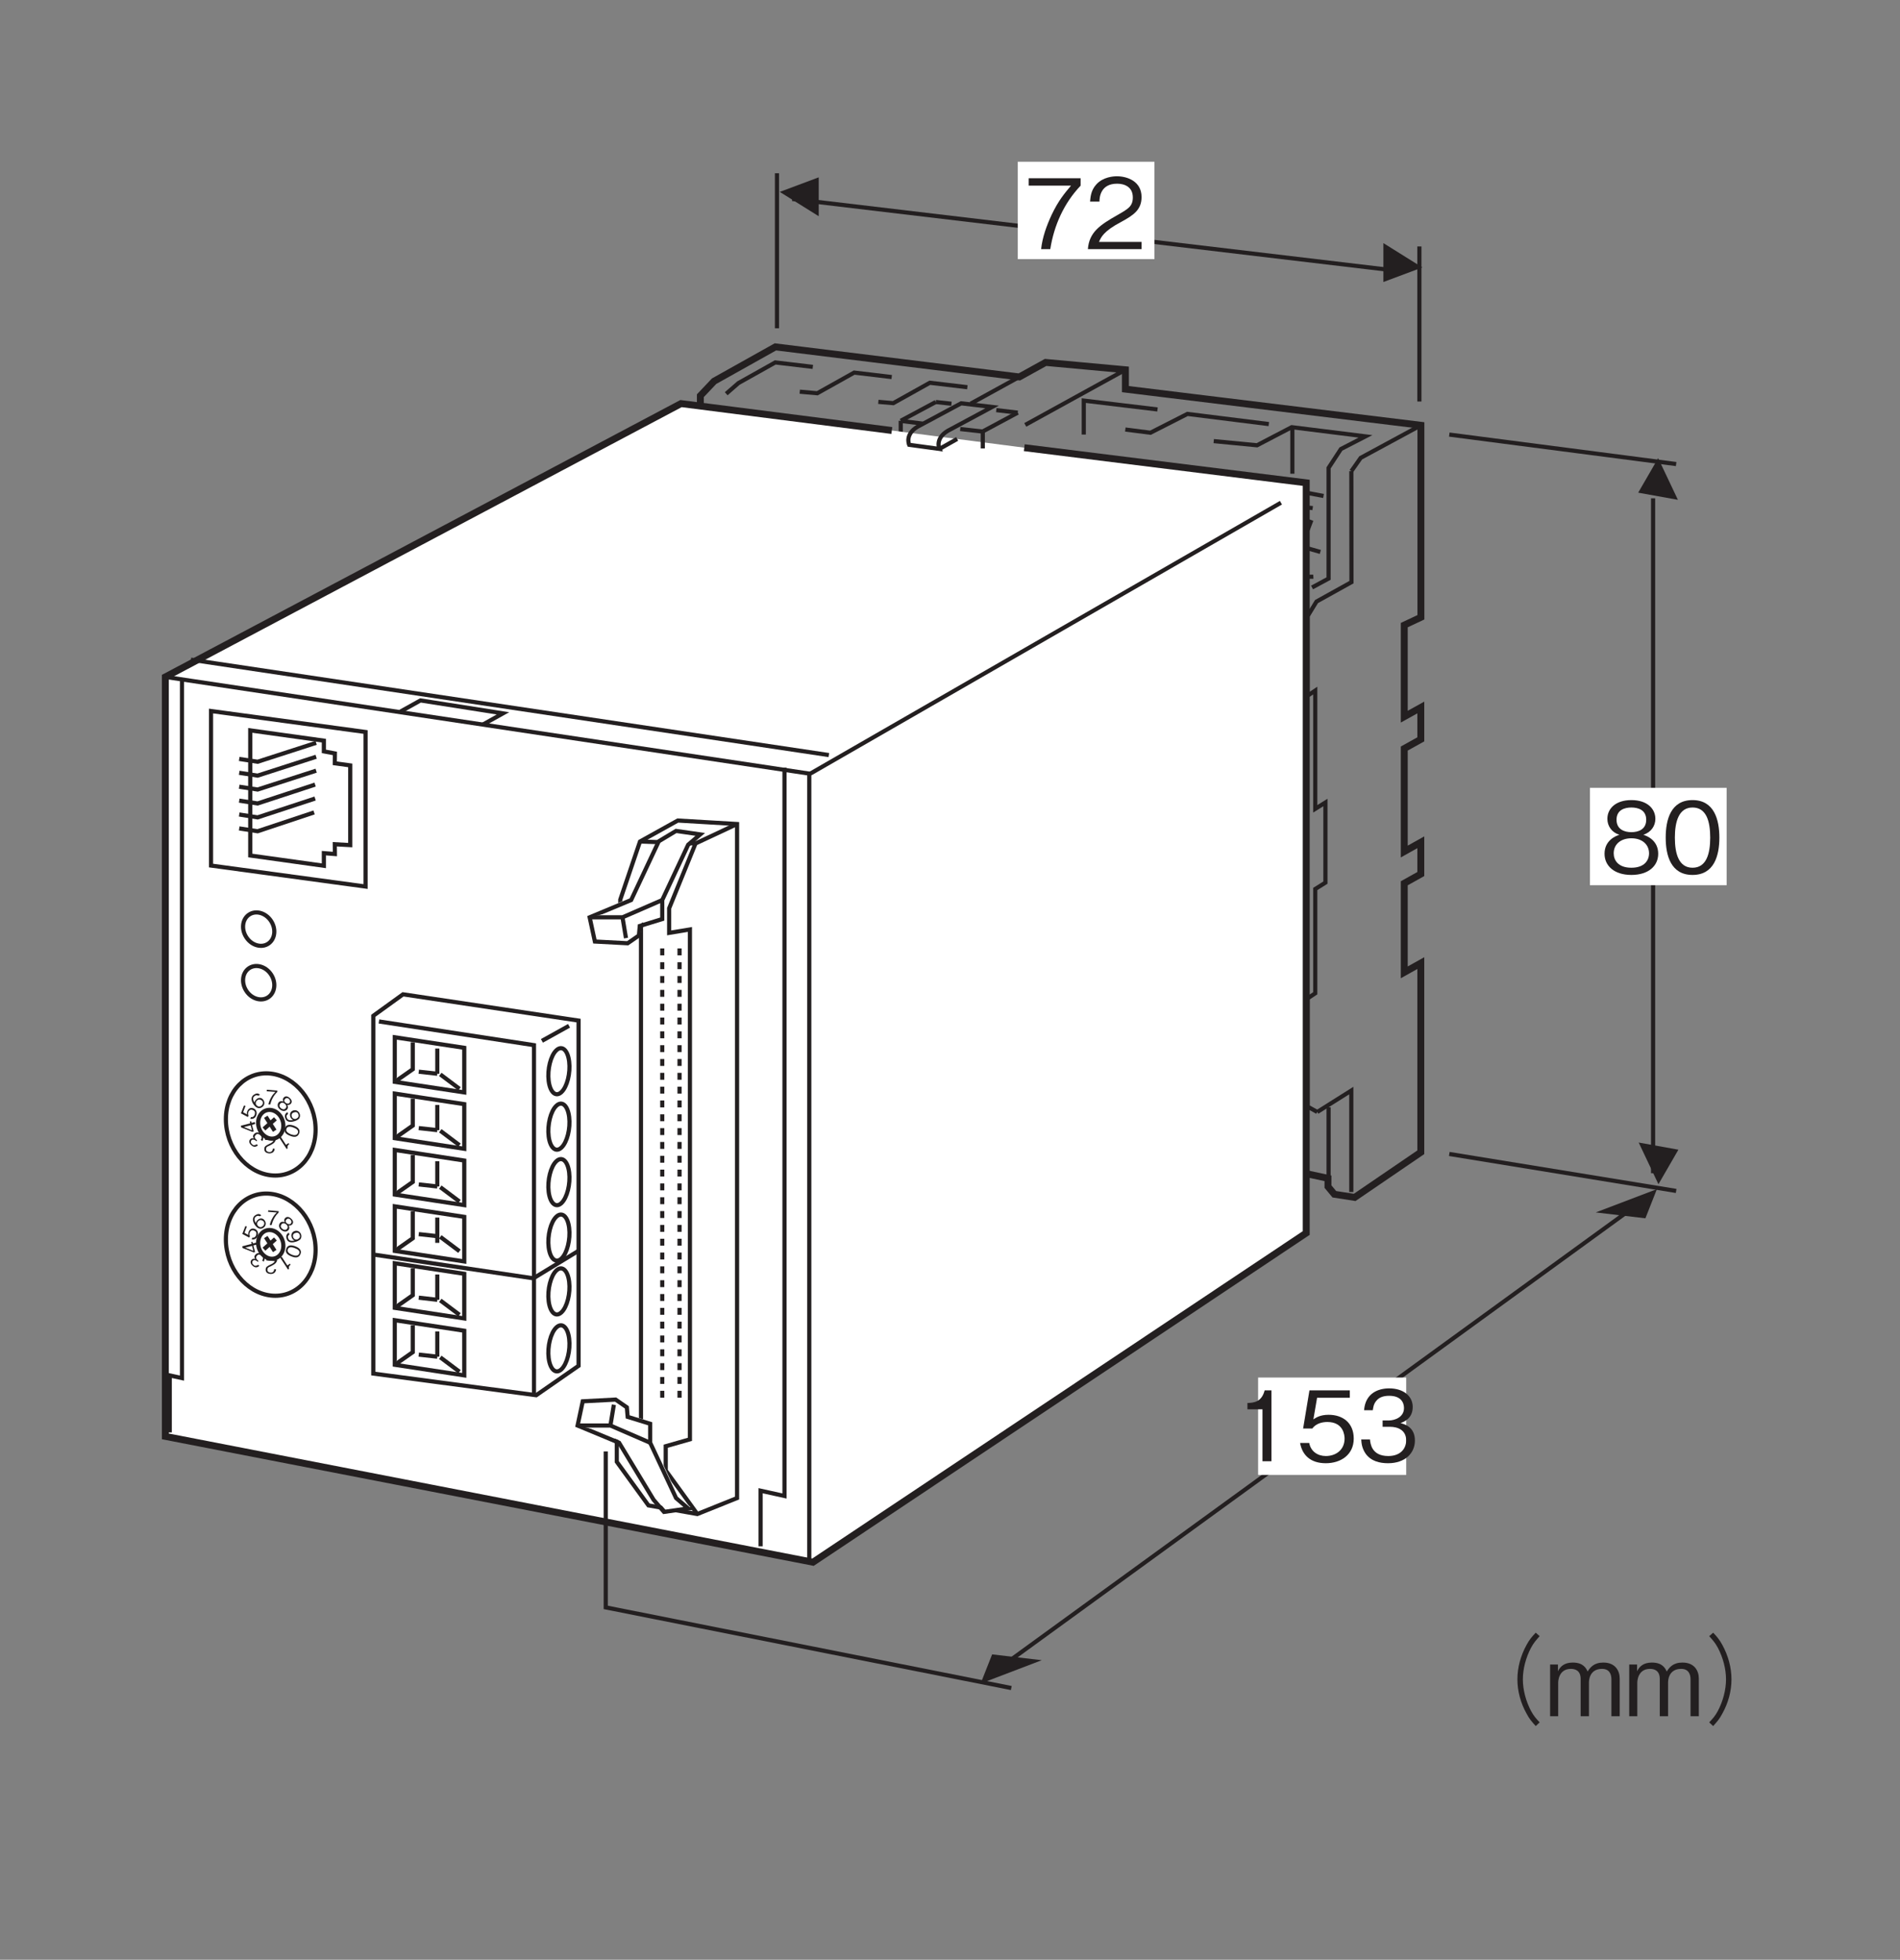 <?xml version="1.0" encoding="UTF-8"?>
<svg xmlns="http://www.w3.org/2000/svg" xmlns:xlink="http://www.w3.org/1999/xlink" width="136.06pt" height="140.34pt" viewBox="0 0 136.06 140.34" version="1.2">
<rect x="0" y="0" width="136.06" height="140.34" fill="#808080" stroke="none"/>
<defs>
<g>
<symbol overflow="visible" id="glyph0-0">
<path style="stroke:none;" d="M 0.703 0.828 L 6.266 0.828 L 6.266 -6.125 L 0.703 -6.125 Z M 3.484 -2.922 L 1.266 -5.766 L 5.688 -5.766 Z M 3.703 -2.641 L 5.906 -5.484 L 5.906 0.203 Z M 1.266 0.484 L 3.484 -2.359 L 5.688 0.484 Z M 1.047 -5.484 L 3.25 -2.641 L 1.047 0.203 Z M 1.047 -5.484 "/>
</symbol>
<symbol overflow="visible" id="glyph0-1">
<path style="stroke:none;" d="M 4.047 -4.547 L 4.047 -5.078 L 0.328 -5.078 L 0.328 -4.547 L 3.359 -4.547 C 2.891 -3.984 2.469 -3.5 1.969 -2.453 C 1.609 -1.672 1.312 -0.859 1.219 0 L 1.875 0 C 2.141 -1.703 2.859 -3.297 4.047 -4.547 Z M 4.047 -4.547 "/>
</symbol>
<symbol overflow="visible" id="glyph0-2">
<path style="stroke:none;" d="M 4.031 0 L 4.031 -0.516 L 0.984 -0.516 C 1.125 -0.844 1.297 -1.281 2.578 -1.953 C 3.5 -2.453 4.031 -2.844 4.031 -3.734 C 4.031 -4.875 2.984 -5.219 2.266 -5.219 C 2.016 -5.219 1.281 -5.172 0.797 -4.641 C 0.391 -4.203 0.375 -3.703 0.344 -3.406 L 1.016 -3.406 C 1.016 -3.688 1.078 -4.688 2.281 -4.688 C 2.75 -4.688 3.406 -4.5 3.406 -3.703 C 3.406 -3.062 3.062 -2.875 2.297 -2.438 C 1.031 -1.719 0.281 -1.203 0.188 0 Z M 4.031 0 "/>
</symbol>
<symbol overflow="visible" id="glyph0-3">
<path style="stroke:none;" d="M 4.109 -1.375 C 4.109 -2.344 3.297 -2.656 3.047 -2.734 C 3.609 -2.922 3.906 -3.375 3.906 -3.875 C 3.906 -4.594 3.328 -5.219 2.188 -5.219 C 1.078 -5.219 0.469 -4.625 0.469 -3.875 C 0.469 -3.359 0.781 -2.906 1.328 -2.734 C 1.078 -2.656 0.266 -2.344 0.266 -1.375 C 0.266 -0.516 0.953 0.141 2.188 0.141 C 3.406 0.141 4.109 -0.5 4.109 -1.375 Z M 3.25 -3.812 C 3.25 -3.094 2.656 -2.922 2.188 -2.922 C 1.703 -2.922 1.125 -3.109 1.125 -3.812 C 1.125 -4.516 1.703 -4.688 2.188 -4.688 C 2.672 -4.688 3.25 -4.516 3.25 -3.812 Z M 3.453 -1.406 C 3.453 -0.906 3.125 -0.375 2.188 -0.375 C 1.25 -0.375 0.922 -0.906 0.922 -1.406 C 0.922 -2.078 1.453 -2.484 2.188 -2.484 C 2.969 -2.484 3.453 -2.031 3.453 -1.406 Z M 3.453 -1.406 "/>
</symbol>
<symbol overflow="visible" id="glyph0-4">
<path style="stroke:none;" d="M 4.109 -2.531 C 4.109 -3.797 3.75 -5.219 2.188 -5.219 C 0.625 -5.219 0.266 -3.812 0.266 -2.531 C 0.266 -1.266 0.625 0.141 2.188 0.141 C 3.75 0.141 4.109 -1.266 4.109 -2.531 Z M 3.453 -2.531 C 3.453 -1.359 3.172 -0.375 2.188 -0.375 C 1.219 -0.375 0.922 -1.344 0.922 -2.531 C 0.922 -3.672 1.203 -4.688 2.188 -4.688 C 3.172 -4.688 3.453 -3.719 3.453 -2.531 Z M 3.453 -2.531 "/>
</symbol>
<symbol overflow="visible" id="glyph0-5">
<path style="stroke:none;" d=""/>
</symbol>
<symbol overflow="visible" id="glyph0-6">
<path style="stroke:none;" d="M 6.266 -5.984 C 5.984 -5.688 5.812 -5.484 5.609 -5.109 C 5.188 -4.344 4.953 -3.484 4.953 -2.641 C 4.953 -1.797 5.188 -0.938 5.609 -0.188 C 5.812 0.203 5.984 0.391 6.266 0.703 L 6.547 0.438 C 6.281 0.156 6.125 -0.016 5.922 -0.391 C 5.562 -1.078 5.344 -1.891 5.344 -2.641 C 5.344 -3.391 5.562 -4.203 5.922 -4.891 C 6.125 -5.266 6.281 -5.438 6.547 -5.734 Z M 6.266 -5.984 "/>
</symbol>
<symbol overflow="visible" id="glyph0-7">
<path style="stroke:none;" d="M 5.328 0 L 5.328 -2.703 C 5.328 -3.234 5.031 -3.844 4.156 -3.844 C 3.484 -3.844 3.219 -3.5 3.031 -3.203 C 2.922 -3.438 2.719 -3.844 1.969 -3.844 C 1.344 -3.844 1.062 -3.547 0.906 -3.219 L 0.906 -3.703 L 0.344 -3.703 L 0.344 0 L 0.922 0 L 0.922 -2.406 C 0.922 -2.469 0.938 -3.391 1.828 -3.391 C 2.109 -3.391 2.531 -3.297 2.531 -2.672 L 2.531 0 L 3.125 0 L 3.125 -2.406 C 3.125 -2.5 3.125 -3.391 4.062 -3.391 C 4.641 -3.391 4.734 -2.938 4.734 -2.641 L 4.734 0 Z M 5.328 0 "/>
</symbol>
<symbol overflow="visible" id="glyph0-8">
<path style="stroke:none;" d="M 0.688 0.703 C 0.969 0.391 1.141 0.203 1.344 -0.188 C 1.766 -0.938 2 -1.797 2 -2.641 C 2 -3.484 1.766 -4.344 1.344 -5.109 C 1.141 -5.484 0.969 -5.688 0.688 -5.984 L 0.406 -5.734 C 0.672 -5.438 0.828 -5.266 1.031 -4.891 C 1.391 -4.203 1.609 -3.391 1.609 -2.641 C 1.609 -1.891 1.391 -1.078 1.031 -0.391 C 0.828 -0.016 0.672 0.156 0.406 0.438 Z M 0.688 0.703 "/>
</symbol>
<symbol overflow="visible" id="glyph0-9">
<path style="stroke:none;" d="M 2.594 0 L 2.594 -5.078 L 2.109 -5.078 C 1.891 -4.234 1.328 -4.188 0.875 -4.172 L 0.875 -3.719 L 1.953 -3.719 L 1.953 0 Z M 2.594 0 "/>
</symbol>
<symbol overflow="visible" id="glyph0-10">
<path style="stroke:none;" d="M 4.109 -1.625 C 4.109 -2.734 3.344 -3.328 2.312 -3.328 C 1.703 -3.328 1.406 -3.125 1.219 -3 L 1.484 -4.547 L 3.828 -4.547 L 3.828 -5.078 L 0.938 -5.078 L 0.484 -2.344 L 1.141 -2.344 C 1.422 -2.734 1.906 -2.812 2.219 -2.812 C 3.375 -2.812 3.453 -1.859 3.453 -1.625 C 3.453 -0.812 2.828 -0.375 2.109 -0.375 C 1.531 -0.375 1.031 -0.703 0.922 -1.312 L 0.266 -1.312 C 0.422 -0.438 1.016 0.141 2.109 0.141 C 3.188 0.141 4.109 -0.469 4.109 -1.625 Z M 4.109 -1.625 "/>
</symbol>
<symbol overflow="visible" id="glyph0-11">
<path style="stroke:none;" d="M 4.109 -1.484 C 4.109 -2.469 3.359 -2.656 3.078 -2.734 C 3.281 -2.812 3.953 -3.031 3.953 -3.891 C 3.953 -4.672 3.281 -5.219 2.266 -5.219 C 1.484 -5.219 0.562 -4.875 0.469 -3.656 L 1.094 -3.656 C 1.125 -3.844 1.141 -4.094 1.359 -4.344 C 1.578 -4.609 1.922 -4.688 2.266 -4.688 C 3.109 -4.688 3.328 -4.203 3.328 -3.812 C 3.328 -3.141 2.641 -2.922 2.25 -2.922 L 1.797 -2.922 L 1.797 -2.469 L 2.328 -2.469 C 2.875 -2.469 3.484 -2.234 3.484 -1.5 C 3.484 -0.875 3.047 -0.375 2.203 -0.375 C 0.984 -0.375 0.922 -1.297 0.891 -1.562 L 0.266 -1.562 C 0.281 -1.297 0.312 -0.938 0.578 -0.547 C 0.969 0 1.594 0.141 2.188 0.141 C 3.406 0.141 4.109 -0.578 4.109 -1.484 Z M 4.109 -1.484 "/>
</symbol>
<symbol overflow="visible" id="glyph1-0">
<path style="stroke:none;" d="M -0.219 -0.062 L -1.156 0.547 L -0.391 1.719 L 0.547 1.109 Z M -0.266 0.875 L 0.438 1.125 L -0.328 1.609 Z M -0.344 0.859 L -0.391 1.578 L -1.031 0.594 Z M -0.25 0.062 L -0.328 0.781 L -1.016 0.547 Z M 0.438 1.047 L -0.266 0.812 L -0.203 0.062 Z M 0.438 1.047 "/>
</symbol>
<symbol overflow="visible" id="glyph1-1">
<path style="stroke:none;" d="M -0.438 0.281 L 0.125 1.141 L 0.203 1.094 C 0.156 0.922 0.234 0.844 0.312 0.797 L 0.266 0.719 L 0.078 0.844 L -0.328 0.219 Z M -0.438 0.281 "/>
</symbol>
<symbol overflow="visible" id="glyph2-0">
<path style="stroke:none;" d="M -0.125 -0.188 L -1.25 -0.266 L -1.359 1.141 L -0.234 1.219 Z M -0.75 0.547 L -0.328 1.156 L -1.234 1.094 Z M -0.781 0.484 L -1.266 1.031 L -1.188 -0.125 Z M -0.25 -0.109 L -0.734 0.438 L -1.156 -0.172 Z M -0.281 1.094 L -0.688 0.484 L -0.203 -0.062 Z M -0.281 1.094 "/>
</symbol>
<symbol overflow="visible" id="glyph2-1">
<path style="stroke:none;" d="M -0.812 -0.062 L -0.812 0.047 L -0.203 0.094 C -0.234 0.156 -0.281 0.25 -0.547 0.359 C -0.734 0.453 -0.859 0.516 -0.859 0.688 C -0.875 0.922 -0.688 1 -0.531 1.016 C -0.484 1.016 -0.344 1.031 -0.219 0.922 C -0.141 0.844 -0.125 0.75 -0.109 0.688 L -0.25 0.672 C -0.25 0.734 -0.281 0.938 -0.516 0.922 C -0.625 0.906 -0.75 0.859 -0.734 0.703 C -0.734 0.578 -0.672 0.531 -0.5 0.469 C -0.234 0.328 -0.078 0.25 -0.031 0 Z M -0.812 -0.062 "/>
</symbol>
<symbol overflow="visible" id="glyph3-0">
<path style="stroke:none;" d="M 0 -0.219 L -0.859 -0.938 L -1.766 0.125 L -0.906 0.844 Z M -0.906 0 L -0.938 0.734 L -1.641 0.141 Z M -0.922 -0.078 L -1.625 0.078 L -0.875 -0.797 Z M -0.125 -0.234 L -0.844 -0.078 L -0.828 -0.828 Z M -0.875 0.719 L -0.844 -0.016 L -0.125 -0.156 Z M -0.875 0.719 "/>
</symbol>
<symbol overflow="visible" id="glyph3-1">
<path style="stroke:none;" d="M -0.828 -0.297 C -0.969 -0.156 -0.859 -0.031 -0.844 0.016 C -0.875 0 -1 -0.047 -1.109 0.078 C -1.219 0.203 -1.172 0.375 -1.016 0.5 C -0.906 0.609 -0.719 0.672 -0.547 0.5 L -0.641 0.422 C -0.672 0.453 -0.703 0.484 -0.781 0.484 C -0.844 0.516 -0.906 0.484 -0.953 0.438 C -1.094 0.328 -1.062 0.203 -1.016 0.141 C -0.922 0.047 -0.781 0.109 -0.719 0.156 L -0.656 0.219 L -0.609 0.141 L -0.688 0.078 C -0.766 0 -0.828 -0.109 -0.719 -0.219 C -0.641 -0.328 -0.531 -0.344 -0.375 -0.219 C -0.203 -0.062 -0.312 0.078 -0.344 0.109 L -0.234 0.203 C -0.219 0.156 -0.172 0.094 -0.172 0 C -0.156 -0.125 -0.234 -0.25 -0.312 -0.312 C -0.516 -0.469 -0.719 -0.438 -0.828 -0.297 Z M -0.828 -0.297 "/>
</symbol>
<symbol overflow="visible" id="glyph4-0">
<path style="stroke:none;" d="M 0.141 -0.188 L -0.141 -1.266 L -1.5 -0.906 L -1.219 0.172 Z M -0.75 -0.531 L -1.203 0.062 L -1.438 -0.828 Z M -0.703 -0.578 L -1.375 -0.875 L -0.25 -1.172 Z M 0.031 -0.266 L -0.641 -0.562 L -0.203 -1.156 Z M -1.125 0.078 L -0.688 -0.5 L 0 -0.219 Z M -1.125 0.078 "/>
</symbol>
<symbol overflow="visible" id="glyph4-1">
<path style="stroke:none;" d="M -0.438 -0.734 L -0.531 -0.703 L -0.5 -0.578 L -1.172 -0.406 L -1.141 -0.281 L -0.344 0.031 L -0.25 0 L -0.375 -0.469 L -0.141 -0.531 L -0.172 -0.672 L -0.406 -0.609 Z M -0.469 -0.438 L -0.375 -0.078 L -0.953 -0.312 Z M -0.469 -0.438 "/>
</symbol>
<symbol overflow="visible" id="glyph5-0">
<path style="stroke:none;" d="M 0.203 -0.062 L 0.609 -1.125 L -0.703 -1.625 L -1.109 -0.562 Z M -0.312 -0.859 L -1 -0.656 L -0.688 -1.5 Z M -0.234 -0.891 L -0.609 -1.5 L 0.469 -1.094 Z M 0.188 -0.203 L -0.203 -0.828 L 0.5 -1.047 Z M -0.953 -0.578 L -0.266 -0.797 L 0.125 -0.172 Z M -0.953 -0.578 "/>
</symbol>
<symbol overflow="visible" id="glyph5-1">
<path style="stroke:none;" d="M -0.016 -0.891 C -0.219 -0.969 -0.391 -0.859 -0.453 -0.672 C -0.5 -0.562 -0.484 -0.484 -0.469 -0.453 L -0.75 -0.609 L -0.578 -1.062 L -0.688 -1.094 L -0.906 -0.531 L -0.406 -0.266 L -0.359 -0.391 C -0.422 -0.453 -0.391 -0.562 -0.375 -0.625 C -0.281 -0.844 -0.094 -0.797 -0.062 -0.766 C 0.109 -0.719 0.125 -0.578 0.078 -0.422 C 0.031 -0.328 -0.047 -0.234 -0.188 -0.266 L -0.234 -0.141 C -0.062 -0.109 0.109 -0.172 0.188 -0.375 C 0.266 -0.578 0.203 -0.812 -0.016 -0.891 Z M -0.016 -0.891 "/>
</symbol>
<symbol overflow="visible" id="glyph6-0">
<path style="stroke:none;" d="M 0.219 0.062 L 1.156 -0.547 L 0.391 -1.719 L -0.547 -1.109 Z M 0.266 -0.891 L -0.438 -1.125 L 0.328 -1.609 Z M 0.328 -0.859 L 0.391 -1.578 L 1.031 -0.594 Z M 0.25 -0.062 L 0.328 -0.797 L 1.016 -0.547 Z M -0.438 -1.047 L 0.25 -0.812 L 0.203 -0.062 Z M -0.438 -1.047 "/>
</symbol>
<symbol overflow="visible" id="glyph6-1">
<path style="stroke:none;" d="M 0.5 -0.734 C 0.375 -0.922 0.188 -0.922 0.047 -0.828 C -0.078 -0.734 -0.125 -0.641 -0.141 -0.562 C -0.188 -0.641 -0.344 -0.891 -0.125 -1.031 C 0.016 -1.125 0.109 -1.047 0.141 -1.047 L 0.25 -1.109 C 0.109 -1.266 -0.047 -1.203 -0.172 -1.125 C -0.375 -1 -0.422 -0.75 -0.219 -0.438 C -0.125 -0.297 0.109 -0.031 0.391 -0.219 C 0.594 -0.344 0.609 -0.578 0.5 -0.734 Z M 0.422 -0.672 C 0.5 -0.531 0.453 -0.391 0.328 -0.312 C 0.172 -0.203 0.047 -0.312 -0.016 -0.391 C -0.094 -0.531 -0.031 -0.656 0.078 -0.734 C 0.141 -0.781 0.219 -0.781 0.266 -0.766 C 0.344 -0.734 0.391 -0.703 0.422 -0.672 Z M 0.422 -0.672 "/>
</symbol>
<symbol overflow="visible" id="glyph7-0">
<path style="stroke:none;" d="M 0.125 0.188 L 1.25 0.266 L 1.359 -1.141 L 0.234 -1.219 Z M 0.75 -0.547 L 0.328 -1.156 L 1.234 -1.094 Z M 0.781 -0.484 L 1.266 -1.031 L 1.188 0.125 Z M 0.25 0.109 L 0.734 -0.438 L 1.156 0.172 Z M 0.281 -1.094 L 0.688 -0.484 L 0.203 0.062 Z M 0.281 -1.094 "/>
</symbol>
<symbol overflow="visible" id="glyph7-1">
<path style="stroke:none;" d="M 0.875 -0.859 L 0.891 -0.969 L 0.141 -1.031 L 0.125 -0.922 L 0.75 -0.875 C 0.641 -0.766 0.547 -0.672 0.438 -0.469 C 0.359 -0.328 0.281 -0.156 0.25 0.016 L 0.375 0.031 C 0.469 -0.312 0.625 -0.625 0.875 -0.859 Z M 0.875 -0.859 "/>
</symbol>
<symbol overflow="visible" id="glyph8-0">
<path style="stroke:none;" d="M 0 0.219 L 0.859 0.938 L 1.766 -0.125 L 0.906 -0.844 Z M 0.906 0 L 0.938 -0.734 L 1.641 -0.141 Z M 0.922 0.078 L 1.625 -0.078 L 0.875 0.797 Z M 0.125 0.234 L 0.844 0.078 L 0.828 0.828 Z M 0.875 -0.719 L 0.844 0.016 L 0.125 0.156 Z M 0.875 -0.719 "/>
</symbol>
<symbol overflow="visible" id="glyph8-1">
<path style="stroke:none;" d="M 0.828 0.312 C 0.938 0.172 0.859 0.031 0.844 -0.016 C 0.938 0.016 1.031 -0.031 1.094 -0.094 C 1.188 -0.203 1.188 -0.359 1 -0.516 C 0.844 -0.656 0.688 -0.656 0.578 -0.531 C 0.516 -0.469 0.5 -0.359 0.562 -0.25 C 0.516 -0.266 0.328 -0.328 0.219 -0.188 C 0.109 -0.047 0.125 0.156 0.312 0.312 C 0.516 0.469 0.703 0.453 0.828 0.312 Z M 1 -0.156 C 0.906 -0.062 0.781 -0.109 0.703 -0.172 C 0.641 -0.234 0.578 -0.328 0.672 -0.422 C 0.75 -0.531 0.875 -0.516 0.938 -0.453 C 1.031 -0.375 1.078 -0.266 1 -0.156 Z M 0.719 0.234 C 0.656 0.312 0.531 0.344 0.375 0.219 C 0.234 0.094 0.266 -0.016 0.328 -0.094 C 0.406 -0.203 0.562 -0.188 0.656 -0.094 C 0.797 0.016 0.797 0.141 0.719 0.234 Z M 0.719 0.234 "/>
</symbol>
<symbol overflow="visible" id="glyph9-0">
<path style="stroke:none;" d="M -0.141 0.188 L 0.141 1.266 L 1.5 0.906 L 1.219 -0.172 Z M 0.75 0.531 L 1.203 -0.062 L 1.438 0.828 Z M 0.703 0.578 L 1.375 0.875 L 0.25 1.172 Z M -0.031 0.266 L 0.641 0.562 L 0.203 1.156 Z M 1.125 -0.078 L 0.688 0.5 L 0 0.219 Z M 1.125 -0.078 "/>
</symbol>
<symbol overflow="visible" id="glyph9-1">
<path style="stroke:none;" d="M 0.719 0.656 C 0.797 0.641 0.953 0.578 1.062 0.484 C 1.109 0.422 1.172 0.312 1.125 0.141 C 1.062 -0.062 0.875 -0.172 0.688 -0.125 C 0.469 -0.078 0.391 0.125 0.438 0.297 C 0.484 0.484 0.609 0.547 0.656 0.562 C 0.547 0.578 0.25 0.656 0.188 0.375 C 0.141 0.219 0.25 0.172 0.281 0.141 L 0.25 0 C 0.062 0.094 0.031 0.266 0.078 0.406 C 0.141 0.688 0.406 0.75 0.719 0.656 Z M 0.844 0.484 C 0.703 0.516 0.578 0.438 0.547 0.297 C 0.5 0.109 0.641 0.031 0.734 0.016 C 0.875 -0.031 1 0.031 1.031 0.188 C 1.078 0.375 0.922 0.453 0.844 0.484 Z M 0.844 0.484 "/>
</symbol>
<symbol overflow="visible" id="glyph10-0">
<path style="stroke:none;" d="M -0.203 0.062 L -0.609 1.125 L 0.703 1.625 L 1.109 0.562 Z M 0.297 0.875 L 1 0.656 L 0.688 1.5 Z M 0.234 0.891 L 0.609 1.5 L -0.469 1.094 Z M -0.188 0.203 L 0.203 0.828 L -0.5 1.047 Z M 0.953 0.578 L 0.266 0.797 L -0.125 0.172 Z M 0.953 0.578 "/>
</symbol>
<symbol overflow="visible" id="glyph10-1">
<path style="stroke:none;" d="M 0.188 0.953 C 0.422 1.047 0.703 1.094 0.828 0.781 C 0.938 0.484 0.703 0.328 0.469 0.234 C 0.219 0.141 -0.078 0.094 -0.188 0.391 C -0.312 0.703 -0.062 0.859 0.188 0.953 Z M 0.234 0.844 C 0.016 0.75 -0.156 0.625 -0.078 0.438 C -0.016 0.266 0.188 0.266 0.422 0.359 C 0.641 0.438 0.812 0.562 0.734 0.75 C 0.656 0.938 0.453 0.922 0.234 0.844 Z M 0.234 0.844 "/>
</symbol>
<symbol overflow="visible" id="glyph11-0">
<path style="stroke:none;" d="M -0.219 -0.031 L -1.062 0.703 L -0.141 1.75 L 0.703 1.016 Z M -0.141 0.922 L 0.578 1.047 L -0.109 1.641 Z M -0.219 0.906 L -0.156 1.609 L -0.922 0.75 Z M -0.25 0.094 L -0.219 0.828 L -0.938 0.688 Z M 0.578 0.969 L -0.156 0.844 L -0.188 0.109 Z M 0.578 0.969 "/>
</symbol>
<symbol overflow="visible" id="glyph11-1">
<path style="stroke:none;" d=""/>
</symbol>
</g>
</defs>
<g id="surface1">
<path style="fill:none;stroke-width:3;stroke-linecap:butt;stroke-linejoin:miter;stroke:rgb(13.73%,12.16%,12.549%);stroke-opacity:1;stroke-miterlimit:4;" d="M 814.062 1141.932 L 741.612 1102.049 " transform="matrix(0.099,0,0,-0.099,-0,139.531)"/>
<path style="fill:none;stroke-width:3;stroke-linecap:butt;stroke-linejoin:miter;stroke:rgb(13.73%,12.16%,12.549%);stroke-opacity:1;stroke-miterlimit:4;" d="M 783.934 1095.048 L 783.934 1119.631 L 837.268 1113.22 " transform="matrix(0.099,0,0,-0.099,-0,139.531)"/>
<path style="fill:none;stroke-width:3;stroke-linecap:butt;stroke-linejoin:miter;stroke:rgb(13.73%,12.16%,12.549%);stroke-opacity:1;stroke-miterlimit:4;" d="M 651.541 1105.039 L 651.541 1092.727 " transform="matrix(0.099,0,0,-0.099,-0,139.531)"/>
<path style="fill:none;stroke-width:3;stroke-linecap:butt;stroke-linejoin:miter;stroke:rgb(13.73%,12.16%,12.549%);stroke-opacity:1;stroke-miterlimit:4;" d="M 651.541 1105.039 L 676.871 1118.608 " transform="matrix(0.099,0,0,-0.099,-0,139.531)"/>
<path style="fill:none;stroke-width:3;stroke-linecap:butt;stroke-linejoin:miter;stroke:rgb(13.73%,12.16%,12.549%);stroke-opacity:1;stroke-miterlimit:4;" d="M 651.659 1104.921 L 667.549 1102.954 " transform="matrix(0.099,0,0,-0.099,-0,139.531)"/>
<path style="fill:none;stroke-width:3;stroke-linecap:butt;stroke-linejoin:miter;stroke:rgb(13.73%,12.16%,12.549%);stroke-opacity:1;stroke-miterlimit:4;" d="M 710.893 1097.329 L 736.184 1110.899 " transform="matrix(0.099,0,0,-0.099,-0,139.531)"/>
<path style="fill:none;stroke-width:3;stroke-linecap:butt;stroke-linejoin:miter;stroke:rgb(13.73%,12.16%,12.549%);stroke-opacity:1;stroke-miterlimit:4;" d="M 720.648 1112.748 L 736.184 1110.899 " transform="matrix(0.099,0,0,-0.099,-0,139.531)"/>
<path style="fill:none;stroke-width:3;stroke-linecap:butt;stroke-linejoin:miter;stroke:rgb(13.73%,12.16%,12.549%);stroke-opacity:1;stroke-miterlimit:4;" d="M 813.983 1098.706 L 832.155 1096.385 L 858.901 1109.994 L 917.782 1102.639 " transform="matrix(0.099,0,0,-0.099,-0,139.531)"/>
<path style="fill:none;stroke-width:3;stroke-linecap:butt;stroke-linejoin:miter;stroke:rgb(13.73%,12.16%,12.549%);stroke-opacity:1;stroke-miterlimit:4;" d="M 578.501 1126.081 L 591.166 1124.941 L 617.872 1139.887 L 645.012 1136.662 " transform="matrix(0.099,0,0,-0.099,-0,139.531)"/>
<path style="fill:none;stroke-width:3;stroke-linecap:butt;stroke-linejoin:miter;stroke:rgb(13.73%,12.16%,12.549%);stroke-opacity:1;stroke-miterlimit:4;" d="M 1027.794 1101.774 L 984.253 1078.214 L 977.488 1068.577 " transform="matrix(0.099,0,0,-0.099,-0,139.531)"/>
<path style="fill:none;stroke-width:3;stroke-linecap:butt;stroke-linejoin:miter;stroke:rgb(13.73%,12.16%,12.549%);stroke-opacity:1;stroke-miterlimit:4;" d="M 961.008 608.428 L 961.008 551.081 " transform="matrix(0.099,0,0,-0.099,-0,139.531)"/>
<path style="fill:none;stroke-width:3;stroke-linecap:butt;stroke-linejoin:miter;stroke:rgb(13.73%,12.16%,12.549%);stroke-opacity:1;stroke-miterlimit:4;" d="M 952.827 605.045 L 945.826 608.939 L 945.826 687.211 L 951.371 690.908 L 951.371 766.347 L 958.727 770.949 L 958.727 828.925 L 951.371 824.323 L 951.371 909.871 L 945.826 906.174 L 945.826 963.678 L 952.276 974.258 L 977.567 988.3 L 977.488 1068.577 " transform="matrix(0.099,0,0,-0.099,-0,139.531)"/>
<path style="fill:none;stroke-width:3;stroke-linecap:butt;stroke-linejoin:miter;stroke:rgb(13.73%,12.16%,12.549%);stroke-opacity:1;stroke-miterlimit:4;" d="M 952.827 605.045 L 977.449 620.542 L 977.449 547.148 " transform="matrix(0.099,0,0,-0.099,-0,139.531)"/>
<path style="fill:none;stroke-width:3;stroke-linecap:butt;stroke-linejoin:miter;stroke:rgb(13.73%,12.16%,12.549%);stroke-opacity:1;stroke-miterlimit:4;" d="M 934.812 1099.375 L 934.812 1066.729 " transform="matrix(0.099,0,0,-0.099,-0,139.531)"/>
<path style="fill:none;stroke-width:3;stroke-linecap:butt;stroke-linejoin:miter;stroke:rgb(13.73%,12.16%,12.549%);stroke-opacity:1;stroke-miterlimit:4;" d="M 949.523 1041.871 C 932.964 1044.191 927.143 1028.537 926.513 1017.996 C 925.609 1002.774 933.436 991.289 949.995 992.233 " transform="matrix(0.099,0,0,-0.099,-0,139.531)"/>
<path style="fill:none;stroke-width:3;stroke-linecap:butt;stroke-linejoin:miter;stroke:rgb(13.73%,12.16%,12.549%);stroke-opacity:1;stroke-miterlimit:4;" d="M 955.029 1010.169 L 942.168 1013.827 L 939.414 1000.965 " transform="matrix(0.099,0,0,-0.099,-0,139.531)"/>
<path style="fill:none;stroke-width:3;stroke-linecap:butt;stroke-linejoin:miter;stroke:rgb(13.73%,12.16%,12.549%);stroke-opacity:1;stroke-miterlimit:4;" d="M 944.921 1023.503 L 948.579 1033.178 " transform="matrix(0.099,0,0,-0.099,-0,139.531)"/>
<path style="fill:none;stroke-width:3;stroke-linecap:butt;stroke-linejoin:miter;stroke:rgb(13.73%,12.16%,12.549%);stroke-opacity:1;stroke-miterlimit:4;" d="M 562.02 1284.079 L 562.02 1171.943 " transform="matrix(0.099,0,0,-0.099,-0,139.531)"/>
<path style="fill:none;stroke-width:3;stroke-linecap:butt;stroke-linejoin:miter;stroke:rgb(13.73%,12.16%,12.549%);stroke-opacity:1;stroke-miterlimit:4;" d="M 1026.693 1231.138 L 1026.693 1118.962 " transform="matrix(0.099,0,0,-0.099,-0,139.531)"/>
<path style="fill:none;stroke-width:3;stroke-linecap:butt;stroke-linejoin:miter;stroke:rgb(13.73%,12.16%,12.549%);stroke-opacity:1;stroke-miterlimit:4;" d="M 573.073 1265.475 L 1016.073 1212.888 " transform="matrix(0.099,0,0,-0.099,-0,139.531)"/>
<path style=" stroke:none;fill-rule:nonzero;fill:rgb(13.73%,12.16%,12.549%);fill-opacity:1;" d="M 101.855 19.152 L 99.066 17.41 L 99.066 20.195 L 101.855 19.152 "/>
<path style=" stroke:none;fill-rule:nonzero;fill:rgb(13.73%,12.16%,12.549%);fill-opacity:1;" d="M 55.84 13.742 L 58.629 15.484 L 58.629 12.699 L 55.84 13.742 "/>
<path style=" stroke:none;fill-rule:nonzero;fill:rgb(13.73%,12.16%,12.549%);fill-opacity:1;" d="M 117.828 87.246 L 118.652 85.156 L 114.273 86.824 L 117.828 87.246 "/>
<path style=" stroke:none;fill-rule:nonzero;fill:rgb(13.73%,12.16%,12.549%);fill-opacity:1;" d="M 120.156 35.793 L 118.742 32.809 L 117.312 35.281 L 120.156 35.793 "/>
<path style="fill:none;stroke-width:3;stroke-linecap:butt;stroke-linejoin:miter;stroke:rgb(13.73%,12.16%,12.549%);stroke-opacity:1;stroke-miterlimit:4;" d="M 1195.743 560.757 L 1195.743 1048.951 " transform="matrix(0.099,0,0,-0.099,-0,139.531)"/>
<path style=" stroke:none;fill-rule:nonzero;fill:rgb(13.73%,12.16%,12.549%);fill-opacity:1;" d="M 117.348 81.82 L 118.762 84.805 L 120.191 82.332 L 117.348 81.82 "/>
<path style="fill:none;stroke-width:3;stroke-linecap:butt;stroke-linejoin:miter;stroke:rgb(13.73%,12.16%,12.549%);stroke-opacity:1;stroke-miterlimit:4;" d="M 1048.326 1095.048 L 1212.42 1073.73 " transform="matrix(0.099,0,0,-0.099,-0,139.531)"/>
<path style="fill:none;stroke-width:3;stroke-linecap:butt;stroke-linejoin:miter;stroke:rgb(13.73%,12.16%,12.549%);stroke-opacity:1;stroke-miterlimit:4;" d="M 1048.326 574.681 L 1212.42 547.935 " transform="matrix(0.099,0,0,-0.099,-0,139.531)"/>
<path style=" stroke:none;fill-rule:nonzero;fill:rgb(100%,100%,100%);fill-opacity:1;" d="M 72.883 18.555 L 82.672 18.555 L 82.672 11.582 L 72.883 11.582 Z M 72.883 18.555 "/>
<g style="fill:rgb(13.73%,12.16%,12.549%);fill-opacity:1;">
  <use xlink:href="#glyph0-1" x="73.336" y="17.842"/>
  <use xlink:href="#glyph0-2" x="77.716" y="17.842"/>
</g>
<path style=" stroke:none;fill-rule:nonzero;fill:rgb(100%,100%,100%);fill-opacity:1;" d="M 113.855 63.391 L 123.645 63.391 L 123.645 56.418 L 113.855 56.418 Z M 113.855 63.391 "/>
<g style="fill:rgb(13.73%,12.16%,12.549%);fill-opacity:1;">
  <use xlink:href="#glyph0-3" x="114.636" y="62.515"/>
  <use xlink:href="#glyph0-4" x="119.016" y="62.515"/>
</g>
<g style="fill:rgb(13.73%,12.16%,12.549%);fill-opacity:1;">
  <use xlink:href="#glyph0-5" x="101.394" y="122.903"/>
  <use xlink:href="#glyph0-6" x="103.709" y="122.903"/>
  <use xlink:href="#glyph0-7" x="110.66" y="122.903"/>
  <use xlink:href="#glyph0-7" x="116.326" y="122.903"/>
  <use xlink:href="#glyph0-8" x="121.992" y="122.903"/>
</g>
<path style="fill-rule:nonzero;fill:rgb(100%,100%,100%);fill-opacity:1;stroke-width:5;stroke-linecap:butt;stroke-linejoin:miter;stroke:rgb(13.73%,12.16%,12.549%);stroke-opacity:1;stroke-miterlimit:4;" d="M 645.09 1097.998 L 492.599 1117.468 L 119.61 919.744 L 119.61 370.388 L 588.058 279.373 L 944.842 517.492 L 944.842 1060.16 L 740.904 1085.569 " transform="matrix(0.099,0,0,-0.099,-0,139.531)"/>
<path style="fill:none;stroke-width:3;stroke-linecap:butt;stroke-linejoin:miter;stroke:rgb(13.73%,12.16%,12.549%);stroke-opacity:1;stroke-miterlimit:4;" d="M 525.284 1124.587 L 534.134 1132.296 L 560.801 1147.242 L 587.94 1144.017 " transform="matrix(0.099,0,0,-0.099,-0,139.531)"/>
<path style="fill:none;stroke-width:3;stroke-linecap:butt;stroke-linejoin:miter;stroke:rgb(13.73%,12.16%,12.549%);stroke-opacity:1;stroke-miterlimit:4;" d="M 877.938 1090.328 L 909.246 1087.3 L 934.34 1100.397 L 987.715 1093.75 L 969.936 1084.586 L 961.008 1070.937 L 961.008 990.896 L 949.051 984.445 " transform="matrix(0.099,0,0,-0.099,-0,139.531)"/>
<path style="fill:none;stroke-width:3;stroke-linecap:butt;stroke-linejoin:miter;stroke:rgb(13.73%,12.16%,12.549%);stroke-opacity:1;stroke-miterlimit:4;" d="M 957.35 1050.642 L 945.039 1052.962 " transform="matrix(0.099,0,0,-0.099,-0,139.531)"/>
<path style="fill:none;stroke-width:3;stroke-linecap:butt;stroke-linejoin:miter;stroke:rgb(13.73%,12.16%,12.549%);stroke-opacity:1;stroke-miterlimit:4;" d="M 119.61 919.744 L 585.384 849.811 L 585.384 279.452 " transform="matrix(0.099,0,0,-0.099,-0,139.531)"/>
<path style="fill:none;stroke-width:3;stroke-linecap:butt;stroke-linejoin:miter;stroke:rgb(13.73%,12.16%,12.549%);stroke-opacity:1;stroke-miterlimit:4;" d="M 586.131 849.811 L 926.553 1045.765 " transform="matrix(0.099,0,0,-0.099,-0,139.531)"/>
<path style="fill:none;stroke-width:3;stroke-linecap:butt;stroke-linejoin:miter;stroke:rgb(13.73%,12.16%,12.549%);stroke-opacity:1;stroke-miterlimit:4;" d="M 679.506 1084.664 L 692.368 1091.901 " transform="matrix(0.099,0,0,-0.099,-0,139.531)"/>
<path style="fill:none;stroke-width:3;stroke-linecap:butt;stroke-linejoin:miter;stroke:rgb(13.73%,12.16%,12.549%);stroke-opacity:1;stroke-miterlimit:4;" d="M 657.637 1087.654 C 657.637 1087.654 653.743 1096.189 665.936 1101.931 L 695.239 1117.664 L 717.658 1115.029 L 687.766 1098.942 C 675.573 1093.199 679.506 1084.664 679.506 1084.664 Z M 657.637 1087.654 " transform="matrix(0.099,0,0,-0.099,-0,139.531)"/>
<path style="fill:none;stroke-width:3;stroke-linecap:butt;stroke-linejoin:miter;stroke:rgb(13.73%,12.16%,12.549%);stroke-opacity:1;stroke-miterlimit:4;" d="M 710.893 1097.329 L 710.893 1085.018 " transform="matrix(0.099,0,0,-0.099,-0,139.531)"/>
<path style="fill:none;stroke-width:3;stroke-linecap:butt;stroke-linejoin:miter;stroke:rgb(13.73%,12.16%,12.549%);stroke-opacity:1;stroke-miterlimit:4;" d="M 711.011 1097.211 L 694.57 1099.06 " transform="matrix(0.099,0,0,-0.099,-0,139.531)"/>
<path style="fill:none;stroke-width:3;stroke-linecap:butt;stroke-linejoin:miter;stroke:rgb(13.73%,12.16%,12.549%);stroke-opacity:1;stroke-miterlimit:4;" d="M 676.871 1118.608 L 688.238 1117.35 " transform="matrix(0.099,0,0,-0.099,-0,139.531)"/>
<path style="fill:none;stroke-width:3;stroke-linecap:butt;stroke-linejoin:miter;stroke:rgb(13.73%,12.16%,12.549%);stroke-opacity:1;stroke-miterlimit:4;" d="M 702.162 1117.428 L 736.617 1136.386 " transform="matrix(0.099,0,0,-0.099,-0,139.531)"/>
<path style="fill:none;stroke-width:3;stroke-linecap:butt;stroke-linejoin:miter;stroke:rgb(13.73%,12.16%,12.549%);stroke-opacity:1;stroke-miterlimit:4;" d="M 635.336 1118.726 L 646.152 1117.782 L 672.584 1132.532 L 699.723 1129.307 " transform="matrix(0.099,0,0,-0.099,-0,139.531)"/>
<path style="fill:none;stroke-width:5;stroke-linecap:butt;stroke-linejoin:miter;stroke:rgb(13.73%,12.16%,12.549%);stroke-opacity:1;stroke-miterlimit:4;" d="M 506.601 1114.557 L 506.601 1123.171 L 516.552 1133.672 L 560.88 1158.491 L 737.325 1136.74 L 756.322 1147.242 L 814.062 1141.932 L 814.062 1127.93 L 1027.794 1101.774 L 1027.794 962.891 L 1015.759 957.227 L 1015.759 890.992 L 1027.716 897.639 L 1027.716 874.59 L 1015.759 867.943 L 1015.759 793.447 L 1027.716 800.134 L 1027.716 777.164 L 1015.759 770.477 L 1015.759 706.051 L 1027.716 712.737 L 1027.716 575.9 L 979.887 543.254 L 965.177 545.536 L 960.575 551.081 L 960.575 557.06 L 945.039 560.403 " transform="matrix(0.099,0,0,-0.099,-0,139.531)"/>
<path style="fill:none;stroke-width:3;stroke-linecap:butt;stroke-linejoin:miter;stroke:rgb(13.73%,12.16%,12.549%);stroke-opacity:1;stroke-miterlimit:4;" d="M 550.181 290.858 L 550.181 331.095 L 567.448 327.28 L 567.448 854.098 " transform="matrix(0.099,0,0,-0.099,-0,139.531)"/>
<path style="fill:none;stroke-width:3;stroke-linecap:butt;stroke-linejoin:miter;stroke:rgb(13.73%,12.16%,12.549%);stroke-opacity:1;stroke-miterlimit:4;" d="M 131.645 917.108 L 131.645 412.553 L 122.796 414.48 L 122.796 373.26 " transform="matrix(0.099,0,0,-0.099,-0,139.531)"/>
<path style="fill:none;stroke-width:3;stroke-linecap:butt;stroke-linejoin:miter;stroke:rgb(13.73%,12.16%,12.549%);stroke-opacity:1;stroke-miterlimit:4;" d="M 138.096 932.212 L 599.543 863.223 " transform="matrix(0.099,0,0,-0.099,-0,139.531)"/>
<path style="fill:none;stroke-width:3;stroke-linecap:butt;stroke-linejoin:miter;stroke:rgb(13.73%,12.16%,12.549%);stroke-opacity:1;stroke-miterlimit:4;" d="M 349.193 885.249 L 363.824 893.391 L 304.157 902.752 L 289.526 894.61 " transform="matrix(0.099,0,0,-0.099,-0,139.531)"/>
<path style=" stroke:none;fill-rule:nonzero;fill:rgb(100%,100%,100%);fill-opacity:1;" d="M 46.582 107.703 L 44.309 104.57 L 44.309 102.832 L 46.047 102.336 L 46.047 65.707 L 44.559 65.953 L 44.559 64.188 L 45.977 60.012 L 48.691 58.504 L 52.949 58.754 L 52.949 107.176 L 50.094 108.324 L 46.582 107.703 "/>
<path style="fill:none;stroke-width:3;stroke-linecap:butt;stroke-linejoin:miter;stroke:rgb(13.73%,12.16%,12.549%);stroke-opacity:1;stroke-miterlimit:4;" d="M 469.039 320.476 L 446.147 352.02 L 446.147 369.523 L 463.65 374.518 L 463.65 743.338 L 448.664 740.86 L 448.664 758.638 L 462.942 800.685 L 490.278 815.867 L 533.15 813.35 L 533.15 325.786 L 504.398 314.222 Z M 469.039 320.476 " transform="matrix(0.099,0,0,-0.099,-0,139.531)"/>
<path style="fill:none;stroke-width:3;stroke-linecap:butt;stroke-linejoin:miter;stroke:rgb(13.73%,12.16%,12.549%);stroke-opacity:1;stroke-miterlimit:4;" d="M 504.398 314.222 L 481.546 345.766 L 481.546 363.269 L 499.049 368.265 L 499.049 737.084 L 484.024 734.606 L 484.024 752.384 L 503.1 799.269 L 533.15 813.35 " transform="matrix(0.099,0,0,-0.099,-0,139.531)"/>
<path style="fill:none;stroke-width:3;stroke-linecap:butt;stroke-linejoin:miter;stroke:rgb(13.73%,12.16%,12.549%);stroke-opacity:1;stroke-miterlimit:4;" d="M 462.942 800.685 L 503.1 799.269 " transform="matrix(0.099,0,0,-0.099,-0,139.531)"/>
<path style=" stroke:none;fill-rule:nonzero;fill:rgb(100%,100%,100%);fill-opacity:1;" d="M 48.566 59.25 L 47.324 59.996 L 45.34 64.215 L 42.359 65.457 L 42.734 67.195 L 45.09 67.32 L 45.898 66.762 L 45.961 66.078 L 47.574 65.582 L 47.574 64.215 L 49.438 60.242 L 50.305 59.5 L 48.566 59.25 "/>
<path style="fill:none;stroke-width:3;stroke-linecap:butt;stroke-linejoin:miter;stroke:rgb(13.73%,12.16%,12.549%);stroke-opacity:1;stroke-miterlimit:4;" d="M 489.019 808.354 L 476.512 800.842 L 456.531 758.363 L 426.52 745.855 L 430.296 728.352 L 454.014 727.094 L 462.155 732.718 L 462.785 739.601 L 479.029 744.597 L 479.029 758.363 L 497.79 798.364 L 506.522 805.837 Z M 489.019 808.354 " transform="matrix(0.099,0,0,-0.099,-0,139.531)"/>
<path style="fill-rule:nonzero;fill:rgb(100%,100%,100%);fill-opacity:1;stroke-width:3;stroke-linecap:butt;stroke-linejoin:miter;stroke:rgb(13.73%,12.16%,12.549%);stroke-opacity:1;stroke-miterlimit:4;" d="M 426.52 745.855 L 450.277 745.855 L 452.794 730.83 L 450.277 745.855 L 479.029 758.363 " transform="matrix(0.099,0,0,-0.099,-0,139.531)"/>
<path style=" stroke:none;fill-rule:nonzero;fill:rgb(100%,100%,100%);fill-opacity:1;" d="M 47.699 108.172 L 46.953 107.301 L 44.473 103.203 L 41.492 101.965 L 41.863 100.227 L 44.223 100.102 L 45.031 100.66 L 45.09 101.344 L 46.707 101.84 L 46.707 103.203 L 48.566 107.176 L 49.438 107.922 L 47.699 108.172 "/>
<path style="fill:none;stroke-width:3;stroke-linecap:butt;stroke-linejoin:miter;stroke:rgb(13.73%,12.16%,12.549%);stroke-opacity:1;stroke-miterlimit:4;" d="M 480.288 315.756 L 472.775 324.527 L 447.799 365.787 L 417.788 378.255 L 421.525 395.758 L 445.282 397.016 L 453.424 391.392 L 454.014 384.509 L 470.297 379.514 L 470.297 365.787 L 489.019 325.786 L 497.79 318.273 Z M 480.288 315.756 " transform="matrix(0.099,0,0,-0.099,-0,139.531)"/>
<path style="fill-rule:nonzero;fill:rgb(100%,100%,100%);fill-opacity:1;stroke-width:3;stroke-linecap:butt;stroke-linejoin:miter;stroke:rgb(13.73%,12.16%,12.549%);stroke-opacity:1;stroke-miterlimit:4;" d="M 417.788 378.255 L 441.545 378.255 L 444.023 393.28 L 441.545 378.255 L 470.297 365.787 " transform="matrix(0.099,0,0,-0.099,-0,139.531)"/>
<path style="fill:none;stroke-width:3;stroke-linecap:butt;stroke-linejoin:miter;stroke:rgb(13.73%,12.16%,12.549%);stroke-opacity:1;stroke-dasharray:5,5;stroke-miterlimit:4;" d="M 479.029 723.357 L 479.029 398.275 " transform="matrix(0.099,0,0,-0.099,-0,139.531)"/>
<path style="fill:none;stroke-width:3;stroke-linecap:butt;stroke-linejoin:miter;stroke:rgb(13.73%,12.16%,12.549%);stroke-opacity:1;stroke-dasharray:5,5;stroke-miterlimit:4;" d="M 491.537 723.357 L 491.537 398.275 " transform="matrix(0.099,0,0,-0.099,-0,139.531)"/>
<path style="fill:none;stroke-width:3;stroke-linecap:butt;stroke-linejoin:miter;stroke:rgb(13.73%,12.16%,12.549%);stroke-opacity:1;stroke-miterlimit:4;" d="M 264.432 768.117 L 264.432 879.9 L 152.649 895.082 L 152.649 783.3 Z M 264.432 768.117 " transform="matrix(0.099,0,0,-0.099,-0,139.531)"/>
<path style="fill:none;stroke-width:3;stroke-linecap:butt;stroke-linejoin:miter;stroke:rgb(13.73%,12.16%,12.549%);stroke-opacity:1;stroke-miterlimit:4;" d="M 242.169 857.284 L 242.248 864.403 L 234.264 865.898 L 234.264 873.646 L 181.008 881.08 L 181.008 790.576 L 234.264 783.142 L 234.264 792.267 L 242.248 791.638 L 242.169 798.718 L 253.34 798.089 L 253.34 855.75 Z M 242.169 857.284 " transform="matrix(0.099,0,0,-0.099,-0,139.531)"/>
<path style="fill:none;stroke-width:3;stroke-linecap:butt;stroke-linejoin:miter;stroke:rgb(13.73%,12.16%,12.549%);stroke-opacity:1;stroke-miterlimit:4;" d="M 173.023 860.43 L 186.357 858.385 L 228.678 872.073 " transform="matrix(0.099,0,0,-0.099,-0,139.531)"/>
<path style="fill:none;stroke-width:3;stroke-linecap:butt;stroke-linejoin:miter;stroke:rgb(13.73%,12.16%,12.549%);stroke-opacity:1;stroke-miterlimit:4;" d="M 173.023 850.401 L 186.357 848.355 L 228.678 862.004 " transform="matrix(0.099,0,0,-0.099,-0,139.531)"/>
<path style="fill:none;stroke-width:3;stroke-linecap:butt;stroke-linejoin:miter;stroke:rgb(13.73%,12.16%,12.549%);stroke-opacity:1;stroke-miterlimit:4;" d="M 173.023 840.332 L 186.357 838.286 L 228.678 851.935 " transform="matrix(0.099,0,0,-0.099,-0,139.531)"/>
<path style="fill:none;stroke-width:3;stroke-linecap:butt;stroke-linejoin:miter;stroke:rgb(13.73%,12.16%,12.549%);stroke-opacity:1;stroke-miterlimit:4;" d="M 173.023 830.263 L 186.357 828.217 L 227.931 841.866 " transform="matrix(0.099,0,0,-0.099,-0,139.531)"/>
<path style="fill:none;stroke-width:3;stroke-linecap:butt;stroke-linejoin:miter;stroke:rgb(13.73%,12.16%,12.549%);stroke-opacity:1;stroke-miterlimit:4;" d="M 173.023 820.233 L 186.357 818.148 L 227.931 831.797 " transform="matrix(0.099,0,0,-0.099,-0,139.531)"/>
<path style="fill:none;stroke-width:3;stroke-linecap:butt;stroke-linejoin:miter;stroke:rgb(13.73%,12.16%,12.549%);stroke-opacity:1;stroke-miterlimit:4;" d="M 173.023 810.164 L 186.357 808.118 L 227.184 821.727 " transform="matrix(0.099,0,0,-0.099,-0,139.531)"/>
<path style="fill:none;stroke-width:3;stroke-linecap:butt;stroke-linejoin:miter;stroke:rgb(13.73%,12.16%,12.549%);stroke-opacity:1;stroke-miterlimit:4;" d="M 194.145 726.858 C 199.022 730.201 199.848 737.595 195.954 743.377 C 192.06 749.159 184.98 751.126 180.064 747.743 C 175.186 744.4 174.4 737.006 178.294 731.263 C 182.148 725.481 189.267 723.515 194.145 726.858 Z M 194.145 726.858 " transform="matrix(0.099,0,0,-0.099,-0,139.531)"/>
<path style="fill:none;stroke-width:3;stroke-linecap:butt;stroke-linejoin:miter;stroke:rgb(13.73%,12.16%,12.549%);stroke-opacity:1;stroke-miterlimit:4;" d="M 194.145 688.115 C 199.022 691.459 199.848 698.853 195.954 704.635 C 192.06 710.417 184.98 712.344 180.064 709.001 C 175.186 705.658 174.4 698.263 178.294 692.481 C 182.148 686.739 189.267 684.772 194.145 688.115 Z M 194.145 688.115 " transform="matrix(0.099,0,0,-0.099,-0,139.531)"/>
<path style=" stroke:none;fill-rule:nonzero;fill:rgb(100%,100%,100%);fill-opacity:1;" d="M 41.562 72.875 L 28.953 70.988 L 26.816 72.531 L 26.816 98.234 L 38.52 99.789 L 41.562 97.676 L 41.562 72.875 "/>
<path style="fill:none;stroke-width:3;stroke-linecap:butt;stroke-linejoin:miter;stroke:rgb(13.73%,12.16%,12.549%);stroke-opacity:1;stroke-miterlimit:4;" d="M 418.496 671.163 L 291.532 690.161 L 270.017 674.624 L 270.017 415.817 L 387.857 400.163 L 418.496 421.442 Z M 418.496 671.163 " transform="matrix(0.099,0,0,-0.099,-0,139.531)"/>
<path style="fill-rule:nonzero;fill:rgb(100%,100%,100%);fill-opacity:1;stroke-width:3;stroke-linecap:butt;stroke-linejoin:miter;stroke:rgb(13.73%,12.16%,12.549%);stroke-opacity:1;stroke-miterlimit:4;" d="M 274.107 670.534 L 386.244 653.385 L 386.244 400.124 " transform="matrix(0.099,0,0,-0.099,-0,139.531)"/>
<path style="fill-rule:nonzero;fill:rgb(100%,100%,100%);fill-opacity:1;stroke-width:3;stroke-linecap:butt;stroke-linejoin:miter;stroke:rgb(13.73%,12.16%,12.549%);stroke-opacity:1;stroke-miterlimit:4;" d="M 391.986 656.492 L 411.613 667.387 " transform="matrix(0.099,0,0,-0.099,-0,139.531)"/>
<path style="fill:none;stroke-width:3;stroke-linecap:butt;stroke-linejoin:miter;stroke:rgb(13.73%,12.16%,12.549%);stroke-opacity:1;stroke-miterlimit:4;" d="M 402.409 649.648 C 406.539 653.542 410.669 649.924 411.692 641.546 C 412.715 633.207 410.237 623.296 406.146 619.441 C 402.056 615.547 397.926 619.166 396.864 627.544 C 395.841 635.882 398.319 645.794 402.409 649.648 Z M 402.409 649.648 " transform="matrix(0.099,0,0,-0.099,-0,139.531)"/>
<path style="fill:none;stroke-width:3;stroke-linecap:butt;stroke-linejoin:miter;stroke:rgb(13.73%,12.16%,12.549%);stroke-opacity:1;stroke-miterlimit:4;" d="M 402.409 609.529 C 406.539 613.423 410.669 609.805 411.692 601.427 C 412.715 593.088 410.237 583.177 406.146 579.322 C 402.056 575.428 397.926 579.047 396.864 587.424 C 395.841 595.763 398.319 605.675 402.409 609.529 Z M 402.409 609.529 " transform="matrix(0.099,0,0,-0.099,-0,139.531)"/>
<path style="fill:none;stroke-width:3;stroke-linecap:butt;stroke-linejoin:miter;stroke:rgb(13.73%,12.16%,12.549%);stroke-opacity:1;stroke-miterlimit:4;" d="M 402.409 569.41 C 406.539 573.304 410.669 569.646 411.692 561.308 C 412.715 552.969 410.237 543.058 406.146 539.164 C 402.056 535.309 397.926 538.928 396.864 547.305 C 395.841 555.644 398.319 565.556 402.409 569.41 Z M 402.409 569.41 " transform="matrix(0.099,0,0,-0.099,-0,139.531)"/>
<path style="fill:none;stroke-width:3;stroke-linecap:butt;stroke-linejoin:miter;stroke:rgb(13.73%,12.16%,12.549%);stroke-opacity:1;stroke-miterlimit:4;" d="M 402.409 529.291 C 406.539 533.185 410.669 529.567 411.692 521.189 C 412.715 512.85 410.237 502.939 406.146 499.045 C 402.056 495.19 397.926 498.809 396.864 507.186 C 395.841 515.525 398.319 525.437 402.409 529.291 Z M 402.409 529.291 " transform="matrix(0.099,0,0,-0.099,-0,139.531)"/>
<path style="fill:none;stroke-width:3;stroke-linecap:butt;stroke-linejoin:miter;stroke:rgb(13.73%,12.16%,12.549%);stroke-opacity:1;stroke-miterlimit:4;" d="M 402.409 490.352 C 406.539 494.246 410.669 490.628 411.692 482.25 C 412.715 473.911 410.237 464 406.146 460.145 C 402.056 456.251 397.926 459.87 396.864 468.247 C 395.841 476.586 398.319 486.498 402.409 490.352 Z M 402.409 490.352 " transform="matrix(0.099,0,0,-0.099,-0,139.531)"/>
<path style=" stroke:none;fill-rule:nonzero;fill:rgb(100%,100%,100%);fill-opacity:1;" d="M 33.352 78.035 L 33.352 74.832 L 28.359 74.074 L 28.359 77.277 L 33.352 78.035 "/>
<path style="fill:none;stroke-width:3;stroke-linecap:butt;stroke-linejoin:miter;stroke:rgb(13.73%,12.16%,12.549%);stroke-opacity:1;stroke-miterlimit:4;" d="M 335.82 619.205 L 335.82 651.458 L 285.553 659.088 L 285.553 626.836 Z M 335.82 619.205 " transform="matrix(0.099,0,0,-0.099,-0,139.531)"/>
<path style="fill-rule:nonzero;fill:rgb(100%,100%,100%);fill-opacity:1;stroke-width:3;stroke-linecap:butt;stroke-linejoin:miter;stroke:rgb(13.73%,12.16%,12.549%);stroke-opacity:1;stroke-miterlimit:4;" d="M 298.572 655.47 L 298.572 635.961 L 285.553 626.836 " transform="matrix(0.099,0,0,-0.099,-0,139.531)"/>
<path style="fill:none;stroke-width:3;stroke-linecap:butt;stroke-linejoin:miter;stroke:rgb(13.73%,12.16%,12.549%);stroke-opacity:1;stroke-miterlimit:4;" d="M 316.311 632.696 L 316.311 650.946 " transform="matrix(0.099,0,0,-0.099,-0,139.531)"/>
<path style="fill-rule:nonzero;fill:rgb(100%,100%,100%);fill-opacity:1;stroke-width:3;stroke-linecap:butt;stroke-linejoin:miter;stroke:rgb(13.73%,12.16%,12.549%);stroke-opacity:1;stroke-miterlimit:4;" d="M 316.311 632.696 L 302.899 634.191 " transform="matrix(0.099,0,0,-0.099,-0,139.531)"/>
<path style="fill-rule:nonzero;fill:rgb(100%,100%,100%);fill-opacity:1;stroke-width:3;stroke-linecap:butt;stroke-linejoin:miter;stroke:rgb(13.73%,12.16%,12.549%);stroke-opacity:1;stroke-miterlimit:4;" d="M 318.474 632.224 L 332.359 621.801 " transform="matrix(0.099,0,0,-0.099,-0,139.531)"/>
<path style=" stroke:none;fill-rule:nonzero;fill:rgb(100%,100%,100%);fill-opacity:1;" d="M 33.352 82.086 L 33.352 78.879 L 28.359 78.121 L 28.359 81.324 L 33.352 82.086 "/>
<path style="fill:none;stroke-width:3;stroke-linecap:butt;stroke-linejoin:miter;stroke:rgb(13.73%,12.16%,12.549%);stroke-opacity:1;stroke-miterlimit:4;" d="M 335.82 578.417 L 335.82 610.709 L 285.553 618.34 L 285.553 586.087 Z M 335.82 578.417 " transform="matrix(0.099,0,0,-0.099,-0,139.531)"/>
<path style="fill-rule:nonzero;fill:rgb(100%,100%,100%);fill-opacity:1;stroke-width:3;stroke-linecap:butt;stroke-linejoin:miter;stroke:rgb(13.73%,12.16%,12.549%);stroke-opacity:1;stroke-miterlimit:4;" d="M 298.572 614.721 L 298.572 595.212 L 285.553 586.087 " transform="matrix(0.099,0,0,-0.099,-0,139.531)"/>
<path style="fill:none;stroke-width:3;stroke-linecap:butt;stroke-linejoin:miter;stroke:rgb(13.73%,12.16%,12.549%);stroke-opacity:1;stroke-miterlimit:4;" d="M 316.311 591.908 L 316.311 610.159 " transform="matrix(0.099,0,0,-0.099,-0,139.531)"/>
<path style="fill-rule:nonzero;fill:rgb(100%,100%,100%);fill-opacity:1;stroke-width:3;stroke-linecap:butt;stroke-linejoin:miter;stroke:rgb(13.73%,12.16%,12.549%);stroke-opacity:1;stroke-miterlimit:4;" d="M 316.311 591.908 L 302.899 593.403 " transform="matrix(0.099,0,0,-0.099,-0,139.531)"/>
<path style="fill-rule:nonzero;fill:rgb(100%,100%,100%);fill-opacity:1;stroke-width:3;stroke-linecap:butt;stroke-linejoin:miter;stroke:rgb(13.73%,12.16%,12.549%);stroke-opacity:1;stroke-miterlimit:4;" d="M 318.474 591.476 L 332.359 581.013 " transform="matrix(0.099,0,0,-0.099,-0,139.531)"/>
<path style=" stroke:none;fill-rule:nonzero;fill:rgb(100%,100%,100%);fill-opacity:1;" d="M 33.352 86.133 L 33.352 82.93 L 28.359 82.168 L 28.359 85.375 L 33.352 86.133 "/>
<path style="fill:none;stroke-width:3;stroke-linecap:butt;stroke-linejoin:miter;stroke:rgb(13.73%,12.16%,12.549%);stroke-opacity:1;stroke-miterlimit:4;" d="M 335.82 537.669 L 335.82 569.922 L 285.553 577.591 L 285.553 545.3 Z M 335.82 537.669 " transform="matrix(0.099,0,0,-0.099,-0,139.531)"/>
<path style="fill-rule:nonzero;fill:rgb(100%,100%,100%);fill-opacity:1;stroke-width:3;stroke-linecap:butt;stroke-linejoin:miter;stroke:rgb(13.73%,12.16%,12.549%);stroke-opacity:1;stroke-miterlimit:4;" d="M 298.572 573.973 L 298.572 554.425 L 285.553 545.3 " transform="matrix(0.099,0,0,-0.099,-0,139.531)"/>
<path style="fill:none;stroke-width:3;stroke-linecap:butt;stroke-linejoin:miter;stroke:rgb(13.73%,12.16%,12.549%);stroke-opacity:1;stroke-miterlimit:4;" d="M 316.311 551.16 L 316.311 569.41 " transform="matrix(0.099,0,0,-0.099,-0,139.531)"/>
<path style="fill-rule:nonzero;fill:rgb(100%,100%,100%);fill-opacity:1;stroke-width:3;stroke-linecap:butt;stroke-linejoin:miter;stroke:rgb(13.73%,12.16%,12.549%);stroke-opacity:1;stroke-miterlimit:4;" d="M 316.311 551.16 L 302.899 552.655 " transform="matrix(0.099,0,0,-0.099,-0,139.531)"/>
<path style="fill-rule:nonzero;fill:rgb(100%,100%,100%);fill-opacity:1;stroke-width:3;stroke-linecap:butt;stroke-linejoin:miter;stroke:rgb(13.73%,12.16%,12.549%);stroke-opacity:1;stroke-miterlimit:4;" d="M 318.474 550.688 L 332.359 540.265 " transform="matrix(0.099,0,0,-0.099,-0,139.531)"/>
<path style=" stroke:none;fill-rule:nonzero;fill:rgb(100%,100%,100%);fill-opacity:1;" d="M 33.352 90.18 L 33.352 86.977 L 28.359 86.219 L 28.359 89.422 L 33.352 90.18 "/>
<path style="fill:none;stroke-width:3;stroke-linecap:butt;stroke-linejoin:miter;stroke:rgb(13.73%,12.16%,12.549%);stroke-opacity:1;stroke-miterlimit:4;" d="M 335.82 496.921 L 335.82 529.173 L 285.553 536.804 L 285.553 504.551 Z M 335.82 496.921 " transform="matrix(0.099,0,0,-0.099,-0,139.531)"/>
<path style="fill-rule:nonzero;fill:rgb(100%,100%,100%);fill-opacity:1;stroke-width:3;stroke-linecap:butt;stroke-linejoin:miter;stroke:rgb(13.73%,12.16%,12.549%);stroke-opacity:1;stroke-miterlimit:4;" d="M 298.572 533.185 L 298.572 513.676 L 285.553 504.551 " transform="matrix(0.099,0,0,-0.099,-0,139.531)"/>
<path style="fill:none;stroke-width:3;stroke-linecap:butt;stroke-linejoin:miter;stroke:rgb(13.73%,12.16%,12.549%);stroke-opacity:1;stroke-miterlimit:4;" d="M 316.311 510.372 L 316.311 528.662 " transform="matrix(0.099,0,0,-0.099,-0,139.531)"/>
<path style="fill-rule:nonzero;fill:rgb(100%,100%,100%);fill-opacity:1;stroke-width:3;stroke-linecap:butt;stroke-linejoin:miter;stroke:rgb(13.73%,12.16%,12.549%);stroke-opacity:1;stroke-miterlimit:4;" d="M 316.311 515.21 L 302.899 516.705 " transform="matrix(0.099,0,0,-0.099,-0,139.531)"/>
<path style="fill-rule:nonzero;fill:rgb(100%,100%,100%);fill-opacity:1;stroke-width:3;stroke-linecap:butt;stroke-linejoin:miter;stroke:rgb(13.73%,12.16%,12.549%);stroke-opacity:1;stroke-miterlimit:4;" d="M 318.474 514.738 L 332.359 504.315 " transform="matrix(0.099,0,0,-0.099,-0,139.531)"/>
<path style=" stroke:none;fill-rule:nonzero;fill:rgb(100%,100%,100%);fill-opacity:1;" d="M 33.352 94.273 L 33.352 91.066 L 28.359 90.309 L 28.359 93.512 L 33.352 94.273 "/>
<path style="fill:none;stroke-width:3;stroke-linecap:butt;stroke-linejoin:miter;stroke:rgb(13.73%,12.16%,12.549%);stroke-opacity:1;stroke-miterlimit:4;" d="M 335.82 455.7 L 335.82 487.992 L 285.553 495.623 L 285.553 463.37 Z M 335.82 455.7 " transform="matrix(0.099,0,0,-0.099,-0,139.531)"/>
<path style="fill-rule:nonzero;fill:rgb(100%,100%,100%);fill-opacity:1;stroke-width:3;stroke-linecap:butt;stroke-linejoin:miter;stroke:rgb(13.73%,12.16%,12.549%);stroke-opacity:1;stroke-miterlimit:4;" d="M 298.572 492.004 L 298.572 472.495 L 285.553 463.37 " transform="matrix(0.099,0,0,-0.099,-0,139.531)"/>
<path style="fill:none;stroke-width:3;stroke-linecap:butt;stroke-linejoin:miter;stroke:rgb(13.73%,12.16%,12.549%);stroke-opacity:1;stroke-miterlimit:4;" d="M 316.311 469.191 L 316.311 487.481 " transform="matrix(0.099,0,0,-0.099,-0,139.531)"/>
<path style="fill-rule:nonzero;fill:rgb(100%,100%,100%);fill-opacity:1;stroke-width:3;stroke-linecap:butt;stroke-linejoin:miter;stroke:rgb(13.73%,12.16%,12.549%);stroke-opacity:1;stroke-miterlimit:4;" d="M 316.311 469.191 L 302.899 470.725 " transform="matrix(0.099,0,0,-0.099,-0,139.531)"/>
<path style="fill-rule:nonzero;fill:rgb(100%,100%,100%);fill-opacity:1;stroke-width:3;stroke-linecap:butt;stroke-linejoin:miter;stroke:rgb(13.73%,12.16%,12.549%);stroke-opacity:1;stroke-miterlimit:4;" d="M 318.474 468.759 L 332.359 458.336 " transform="matrix(0.099,0,0,-0.099,-0,139.531)"/>
<path style="fill:none;stroke-width:3;stroke-linecap:butt;stroke-linejoin:miter;stroke:rgb(13.73%,12.16%,12.549%);stroke-opacity:1;stroke-miterlimit:4;" d="M 402.409 449.171 C 406.539 453.065 410.669 449.447 411.692 441.069 C 412.715 432.73 410.237 422.819 406.146 418.964 C 402.056 415.07 397.926 418.689 396.864 427.066 C 395.841 435.405 398.319 445.317 402.409 449.171 Z M 402.409 449.171 " transform="matrix(0.099,0,0,-0.099,-0,139.531)"/>
<path style=" stroke:none;fill-rule:nonzero;fill:rgb(100%,100%,100%);fill-opacity:1;" d="M 33.352 98.363 L 33.352 95.156 L 28.359 94.398 L 28.359 97.602 L 33.352 98.363 "/>
<path style="fill:none;stroke-width:3;stroke-linecap:butt;stroke-linejoin:miter;stroke:rgb(13.73%,12.16%,12.549%);stroke-opacity:1;stroke-miterlimit:4;" d="M 335.82 414.519 L 335.82 446.811 L 285.553 454.442 L 285.553 422.189 Z M 335.82 414.519 " transform="matrix(0.099,0,0,-0.099,-0,139.531)"/>
<path style="fill-rule:nonzero;fill:rgb(100%,100%,100%);fill-opacity:1;stroke-width:3;stroke-linecap:butt;stroke-linejoin:miter;stroke:rgb(13.73%,12.16%,12.549%);stroke-opacity:1;stroke-miterlimit:4;" d="M 298.572 450.823 L 298.572 431.314 L 285.553 422.189 " transform="matrix(0.099,0,0,-0.099,-0,139.531)"/>
<path style="fill:none;stroke-width:3;stroke-linecap:butt;stroke-linejoin:miter;stroke:rgb(13.73%,12.16%,12.549%);stroke-opacity:1;stroke-miterlimit:4;" d="M 316.311 428.05 L 316.311 446.3 " transform="matrix(0.099,0,0,-0.099,-0,139.531)"/>
<path style="fill-rule:nonzero;fill:rgb(100%,100%,100%);fill-opacity:1;stroke-width:3;stroke-linecap:butt;stroke-linejoin:miter;stroke:rgb(13.73%,12.16%,12.549%);stroke-opacity:1;stroke-miterlimit:4;" d="M 316.311 428.05 L 302.899 429.544 " transform="matrix(0.099,0,0,-0.099,-0,139.531)"/>
<path style="fill-rule:nonzero;fill:rgb(100%,100%,100%);fill-opacity:1;stroke-width:3;stroke-linecap:butt;stroke-linejoin:miter;stroke:rgb(13.73%,12.16%,12.549%);stroke-opacity:1;stroke-miterlimit:4;" d="M 318.474 427.578 L 332.359 417.155 " transform="matrix(0.099,0,0,-0.099,-0,139.531)"/>
<path style="fill:none;stroke-width:3;stroke-linecap:butt;stroke-linejoin:miter;stroke:rgb(13.73%,12.16%,12.549%);stroke-opacity:1;stroke-miterlimit:4;" d="M 195.875 632.814 C 177.94 634.859 163.387 620.07 163.387 599.775 C 163.387 579.44 177.9 561.308 195.836 559.263 C 213.732 557.217 228.285 572.006 228.285 592.302 C 228.324 612.597 213.771 630.729 195.875 632.814 Z M 195.875 632.814 " transform="matrix(0.099,0,0,-0.099,-0,139.531)"/>
<g style="fill:rgb(13.73%,12.16%,12.549%);fill-opacity:1;">
  <use xlink:href="#glyph1-1" x="20.4" y="81.14"/>
</g>
<g style="fill:rgb(13.73%,12.16%,12.549%);fill-opacity:1;">
  <use xlink:href="#glyph2-1" x="19.787" y="81.58"/>
</g>
<g style="fill:rgb(13.73%,12.16%,12.549%);fill-opacity:1;">
  <use xlink:href="#glyph3-1" x="19.019" y="81.515"/>
</g>
<g style="fill:rgb(13.73%,12.16%,12.549%);fill-opacity:1;">
  <use xlink:href="#glyph4-1" x="18.418" y="81.022"/>
</g>
<g style="fill:rgb(13.73%,12.16%,12.549%);fill-opacity:1;">
  <use xlink:href="#glyph5-1" x="18.159" y="80.26"/>
</g>
<g style="fill:rgb(13.73%,12.16%,12.549%);fill-opacity:1;">
  <use xlink:href="#glyph6-1" x="18.364" y="79.512"/>
</g>
<g style="fill:rgb(13.73%,12.16%,12.549%);fill-opacity:1;">
  <use xlink:href="#glyph7-1" x="18.971" y="79.07"/>
</g>
<g style="fill:rgb(13.73%,12.16%,12.549%);fill-opacity:1;">
  <use xlink:href="#glyph8-1" x="19.734" y="79.136"/>
</g>
<g style="fill:rgb(13.73%,12.16%,12.549%);fill-opacity:1;">
  <use xlink:href="#glyph9-1" x="20.342" y="79.64"/>
</g>
<g style="fill:rgb(13.73%,12.16%,12.549%);fill-opacity:1;">
  <use xlink:href="#glyph10-1" x="20.593" y="80.387"/>
</g>
<g style="fill:rgb(13.73%,12.16%,12.549%);fill-opacity:1;">
  <use xlink:href="#glyph11-1" x="20.319" y="81.121"/>
</g>
<g style="fill:rgb(13.73%,12.16%,12.549%);fill-opacity:1;">
  <use xlink:href="#glyph1-1" x="20.499" y="89.775"/>
</g>
<g style="fill:rgb(13.73%,12.16%,12.549%);fill-opacity:1;">
  <use xlink:href="#glyph2-1" x="19.885" y="90.215"/>
</g>
<g style="fill:rgb(13.73%,12.16%,12.549%);fill-opacity:1;">
  <use xlink:href="#glyph3-1" x="19.117" y="90.15"/>
</g>
<g style="fill:rgb(13.73%,12.16%,12.549%);fill-opacity:1;">
  <use xlink:href="#glyph4-1" x="18.517" y="89.657"/>
</g>
<g style="fill:rgb(13.73%,12.16%,12.549%);fill-opacity:1;">
  <use xlink:href="#glyph5-1" x="18.258" y="88.895"/>
</g>
<g style="fill:rgb(13.73%,12.16%,12.549%);fill-opacity:1;">
  <use xlink:href="#glyph6-1" x="18.463" y="88.146"/>
</g>
<g style="fill:rgb(13.73%,12.16%,12.549%);fill-opacity:1;">
  <use xlink:href="#glyph7-1" x="19.069" y="87.704"/>
</g>
<g style="fill:rgb(13.73%,12.16%,12.549%);fill-opacity:1;">
  <use xlink:href="#glyph8-1" x="19.832" y="87.771"/>
</g>
<g style="fill:rgb(13.73%,12.16%,12.549%);fill-opacity:1;">
  <use xlink:href="#glyph9-1" x="20.44" y="88.274"/>
</g>
<g style="fill:rgb(13.73%,12.16%,12.549%);fill-opacity:1;">
  <use xlink:href="#glyph10-1" x="20.691" y="89.022"/>
</g>
<g style="fill:rgb(13.73%,12.16%,12.549%);fill-opacity:1;">
  <use xlink:href="#glyph11-1" x="20.417" y="89.756"/>
</g>
<path style="fill:none;stroke-width:3;stroke-linecap:butt;stroke-linejoin:miter;stroke:rgb(13.73%,12.16%,12.549%);stroke-opacity:1;stroke-miterlimit:4;" d="M 199.218 600.129 L 190.919 592.774 " transform="matrix(0.099,0,0,-0.099,-0,139.531)"/>
<path style="fill:none;stroke-width:3;stroke-linecap:butt;stroke-linejoin:miter;stroke:rgb(13.73%,12.16%,12.549%);stroke-opacity:1;stroke-miterlimit:4;" d="M 192.257 601.584 L 198.707 591.476 " transform="matrix(0.099,0,0,-0.099,-0,139.531)"/>
<path style="fill:none;stroke-width:3;stroke-linecap:butt;stroke-linejoin:miter;stroke:rgb(13.73%,12.16%,12.549%);stroke-opacity:1;stroke-miterlimit:4;" d="M 195.875 545.85 C 177.94 547.895 163.387 533.106 163.387 512.772 C 163.387 492.476 177.9 474.344 195.836 472.299 C 213.732 470.214 228.285 485.003 228.285 505.338 C 228.324 525.633 213.771 543.766 195.875 545.85 Z M 195.875 545.85 " transform="matrix(0.099,0,0,-0.099,-0,139.531)"/>
<path style="fill:none;stroke-width:3;stroke-linecap:butt;stroke-linejoin:miter;stroke:rgb(13.73%,12.16%,12.549%);stroke-opacity:1;stroke-miterlimit:4;" d="M 199.218 513.165 L 190.919 505.81 " transform="matrix(0.099,0,0,-0.099,-0,139.531)"/>
<path style="fill:none;stroke-width:3;stroke-linecap:butt;stroke-linejoin:miter;stroke:rgb(13.73%,12.16%,12.549%);stroke-opacity:1;stroke-miterlimit:4;" d="M 192.257 514.581 L 198.707 504.473 " transform="matrix(0.099,0,0,-0.099,-0,139.531)"/>
<path style="fill:none;stroke-width:3;stroke-linecap:butt;stroke-linejoin:miter;stroke:rgb(13.73%,12.16%,12.549%);stroke-opacity:1;stroke-miterlimit:4;" d="M 195.836 606.501 C 190.801 607.091 186.711 602.921 186.711 597.218 C 186.711 591.515 190.801 586.402 195.836 585.812 C 200.87 585.261 204.961 589.391 204.961 595.094 C 204.961 600.837 200.91 605.911 195.836 606.501 Z M 195.836 606.501 " transform="matrix(0.099,0,0,-0.099,-0,139.531)"/>
<path style="fill:none;stroke-width:3;stroke-linecap:butt;stroke-linejoin:miter;stroke:rgb(13.73%,12.16%,12.549%);stroke-opacity:1;stroke-miterlimit:4;" d="M 195.836 519.615 C 190.801 520.205 186.711 516.036 186.711 510.333 C 186.711 504.63 190.801 499.517 195.836 498.927 C 200.87 498.376 204.961 502.545 204.961 508.248 C 204.961 513.952 200.91 519.065 195.836 519.615 Z M 195.836 519.615 " transform="matrix(0.099,0,0,-0.099,-0,139.531)"/>
<path style="fill:none;stroke-width:3;stroke-linecap:butt;stroke-linejoin:miter;stroke:rgb(13.73%,12.16%,12.549%);stroke-opacity:1;stroke-miterlimit:4;" d="M 270.961 501.798 L 385.811 484.728 L 418.339 504.551 " transform="matrix(0.099,0,0,-0.099,-0,139.531)"/>
<path style="fill:none;stroke-width:3;stroke-linecap:butt;stroke-linejoin:miter;stroke:rgb(13.73%,12.16%,12.549%);stroke-opacity:1;stroke-miterlimit:4;" d="M 724.109 203.659 L 1185.124 538.652 " transform="matrix(0.099,0,0,-0.099,-0,139.531)"/>
<path style=" stroke:none;fill-rule:nonzero;fill:rgb(13.73%,12.16%,12.549%);fill-opacity:1;" d="M 71.047 118.473 L 70.223 120.562 L 74.602 118.891 L 71.047 118.473 "/>
<path style="fill:none;stroke-width:3;stroke-linecap:butt;stroke-linejoin:miter;stroke:rgb(13.73%,12.16%,12.549%);stroke-opacity:1;stroke-miterlimit:4;" d="M 731.503 188.358 L 438.163 246.688 L 438.163 359.533 " transform="matrix(0.099,0,0,-0.099,-0,139.531)"/>
<path style=" stroke:none;fill-rule:nonzero;fill:rgb(100%,100%,100%);fill-opacity:1;" d="M 90.094 105.621 L 100.699 105.621 L 100.699 98.648 L 90.094 98.648 Z M 90.094 105.621 "/>
<g style="fill:rgb(13.73%,12.16%,12.549%);fill-opacity:1;">
  <use xlink:href="#glyph0-9" x="88.454" y="104.644"/>
  <use xlink:href="#glyph0-10" x="92.833" y="104.644"/>
  <use xlink:href="#glyph0-11" x="97.213" y="104.644"/>
</g>
</g>
</svg>
